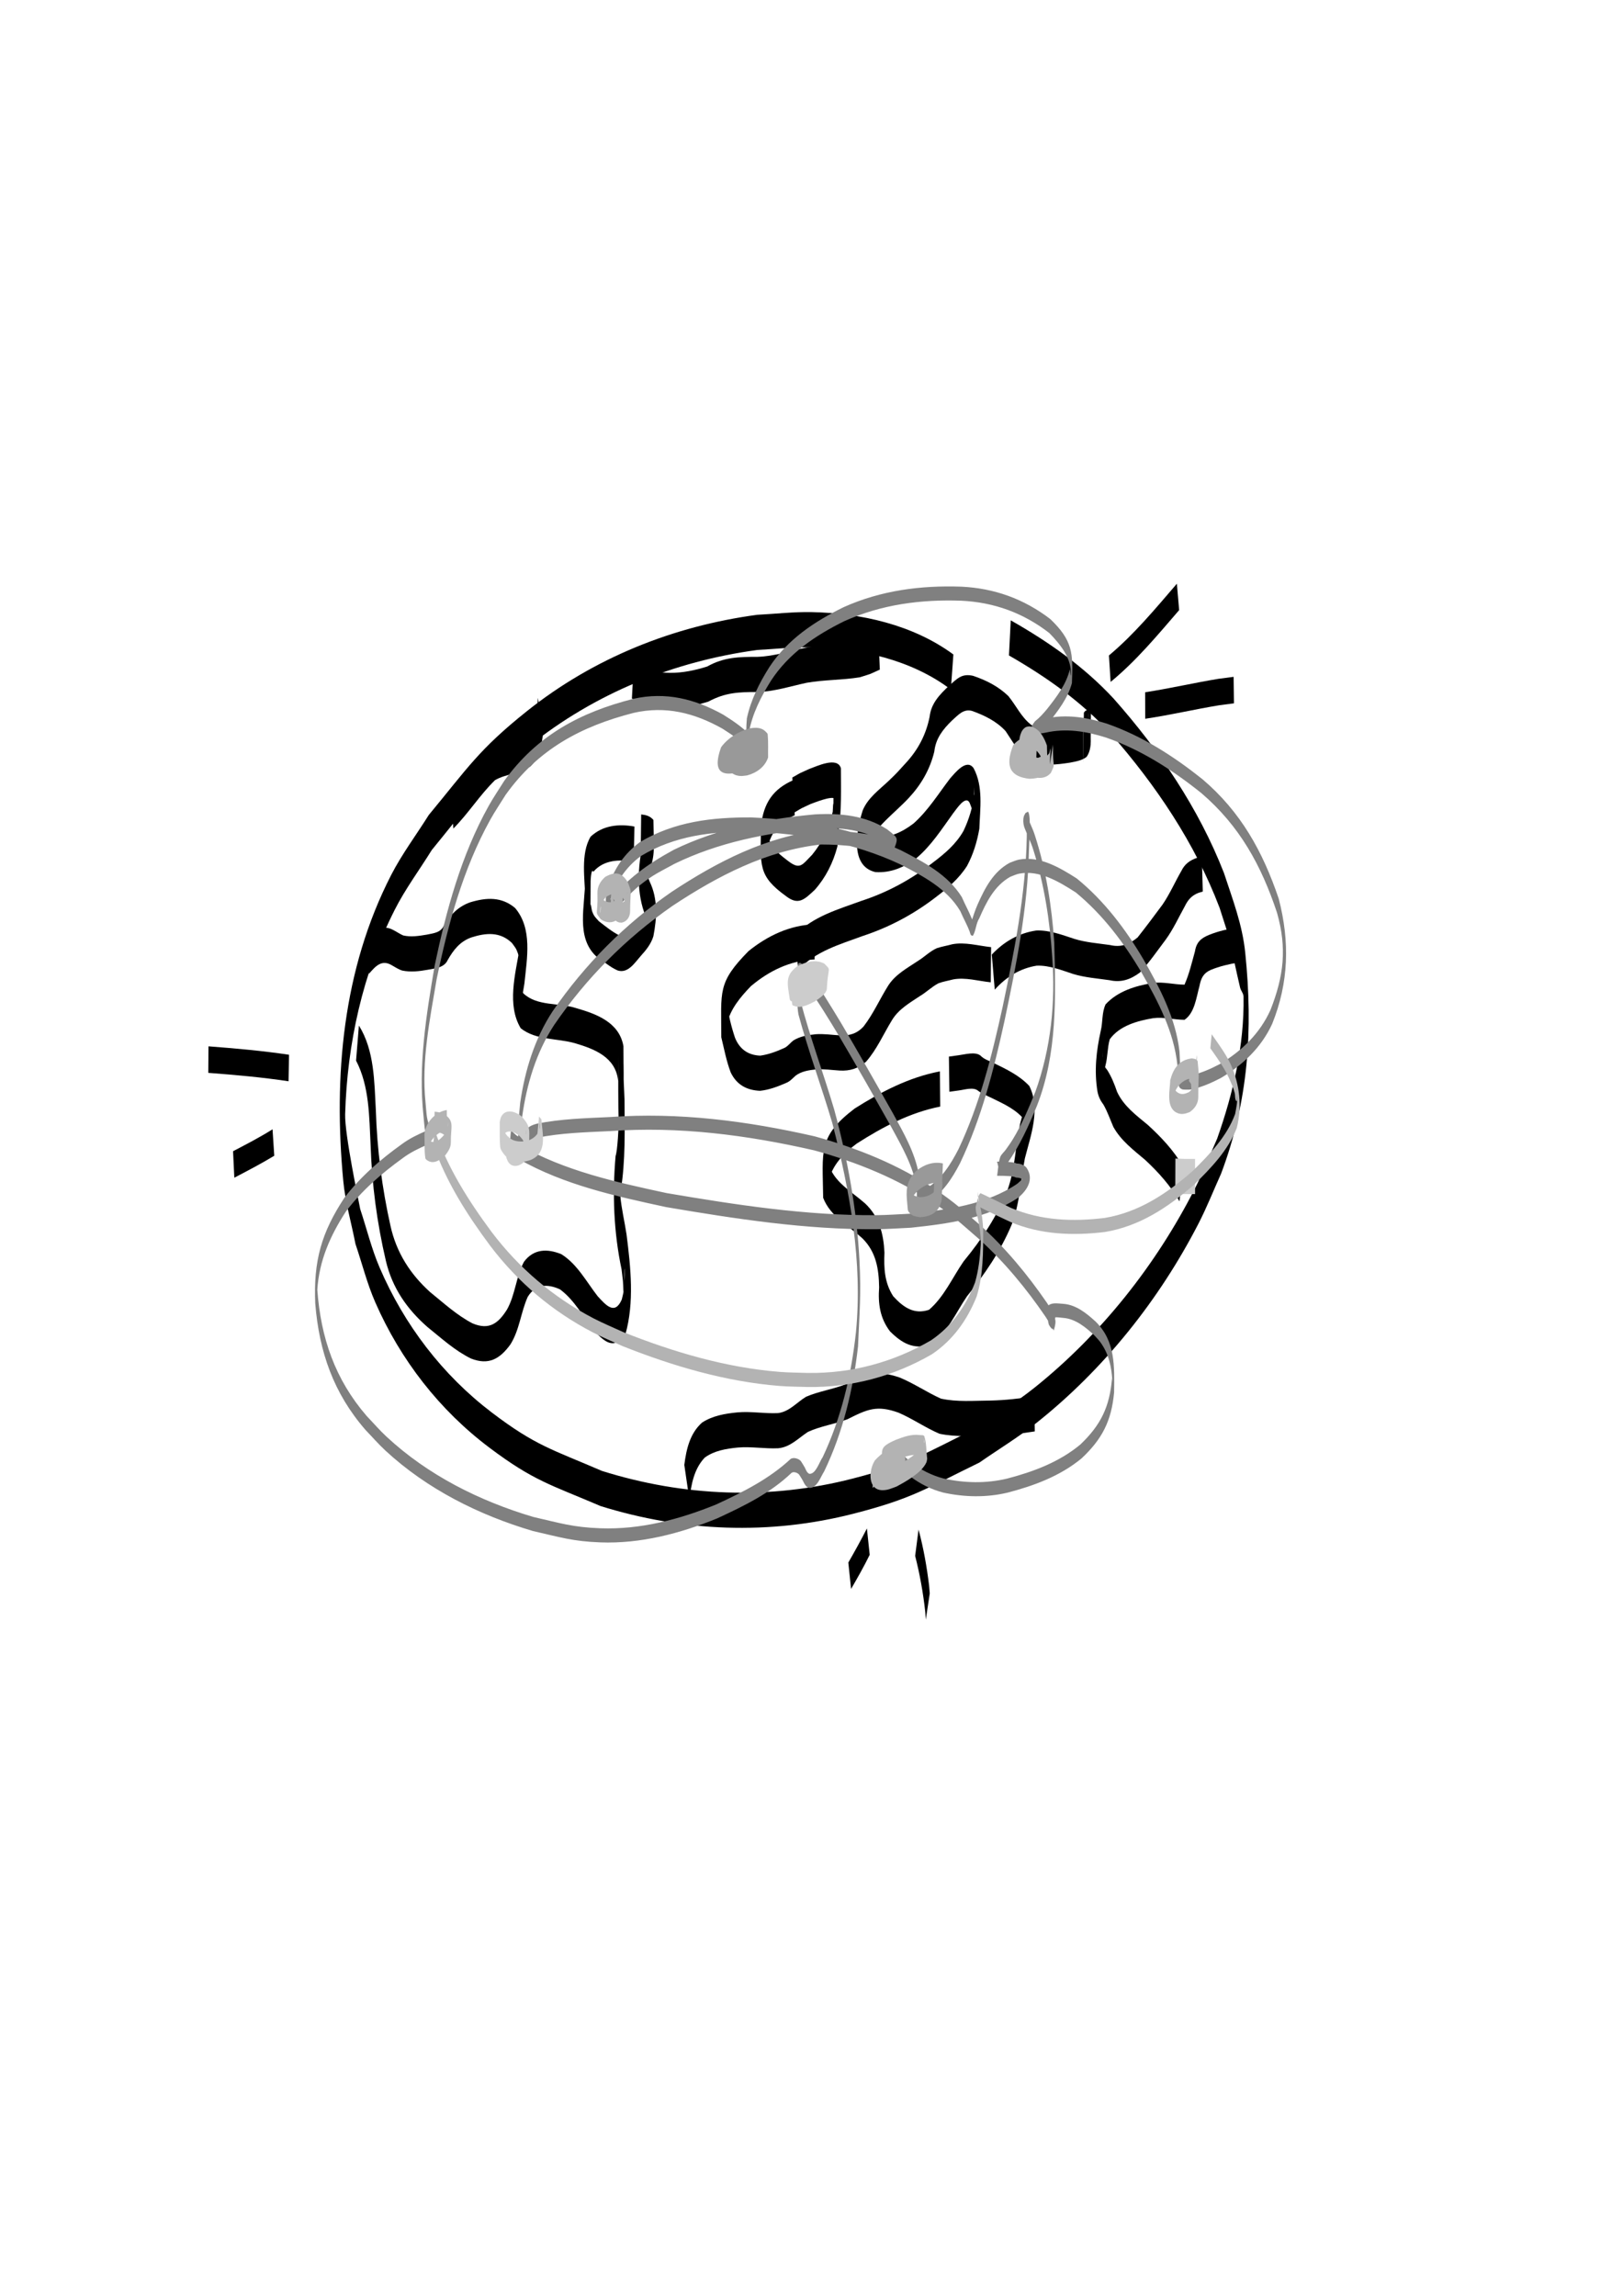 <?xml version="1.0" encoding="UTF-8" standalone="no"?>
<svg
   xmlns:dc="http://purl.org/dc/elements/1.1/"
   xmlns:cc="http://creativecommons.org/ns#"
   xmlns:rdf="http://www.w3.org/1999/02/22-rdf-syntax-ns#"
   xmlns:svg="http://www.w3.org/2000/svg"
   xmlns="http://www.w3.org/2000/svg"
   xmlns:sodipodi="http://sodipodi.sourceforge.net/DTD/sodipodi-0.dtd"
   xmlns:inkscape="http://www.inkscape.org/namespaces/inkscape"
   width="210mm"
   height="297mm"
   viewBox="0 0 210 297"
   version="1.1"
   id="svg8"
   inkscape:version="1.0.2 (e86c870879, 2021-01-15)"
   sodipodi:docname="mundo 2.0.svg">
  <defs
     id="defs2" />
  <sodipodi:namedview
     id="base"
     pagecolor="#ffffff"
     bordercolor="#666666"
     borderopacity="1.0"
     inkscape:pageopacity="0.0"
     inkscape:pageshadow="2"
     inkscape:zoom="0.54"
     inkscape:cx="400"
     inkscape:cy="491.90295"
     inkscape:document-units="mm"
     inkscape:current-layer="layer1"
     inkscape:document-rotation="0"
     showgrid="false"
     inkscape:snap-nodes="false"
     inkscape:window-width="1366"
     inkscape:window-height="713"
     inkscape:window-x="0"
     inkscape:window-y="0"
     inkscape:window-maximized="1" />
  <g
     inkscape:label="Capa 1"
     inkscape:groupmode="layer"
     id="layer1">
    <path
       style="fill:#000000;fill-opacity:1;fill-rule:nonzero;stroke:none;stroke-width:0.396"
       id="path112"
       d="m 123.36,84.667 c -5.236,-3.853 -11.968,-5.357 -18.363,-5.482 -2.343,-0.046 -4.68,0.233 -7.021,0.349 -10.848,1.457 -21.167,5.576 -29.811,12.475 -6.205,4.952 -7.637,7.323 -12.687,13.424 -1.621,2.586 -3.465,5.04 -4.862,7.757 -6.287,12.236 -7.47,26.021 -6.202,39.57 0.258,2.761 1.054,5.443 1.58,8.165 0.855,2.518 1.499,5.121 2.565,7.555 3.264,7.451 8.308,13.942 14.764,18.798 5.73,4.31 7.893,4.775 14.392,7.558 10.683,3.324 21.856,3.77 32.719,0.985 7.6,-1.949 9.291,-3.207 16.297,-6.619 2.473,-1.72 5.058,-3.284 7.418,-5.16 8.67,-6.891 15.837,-15.871 20.929,-25.761 1.081,-2.1 1.949,-4.307 2.923,-6.461 3.545,-9.415 4.143,-18.566 3.121,-28.565 -0.374,-3.665 -1.626,-6.877 -2.757,-10.329 -3.286,-8.404 -8.351,-15.869 -14.279,-22.558 -3.842,-4.15 -8.441,-7.352 -13.306,-10.118 0,0 -0.23,4.544 -0.23,4.544 v 0 c 4.818,2.766 9.368,5.965 13.159,10.108 5.866,6.693 10.893,14.139 14.094,22.538 2.946,9.26 0.376,0.555 2.652,10.315 0.095,0.407 0.44,0.752 0.447,1.171 0.108,6.307 -1.332,12.477 -3.414,18.375 -0.96,2.152 -1.812,4.357 -2.879,6.456 -5.021,9.875 -12.125,18.847 -20.732,25.744 -2.337,1.873 -4.899,3.438 -7.349,5.156 -6.955,3.41 -8.626,4.665 -16.177,6.615 -10.776,2.783 -21.863,2.339 -32.459,-0.982 -6.431,-2.778 -8.59,-3.248 -14.247,-7.55 -6.389,-4.859 -11.347,-11.349 -14.533,-18.775 -1.044,-2.434 -1.669,-5.031 -2.504,-7.547 -0.182,-0.978 -2.024,-9.669 -1.949,-12.279 0.263,-9.133 2.274,-18.26 6.405,-26.422 1.374,-2.715 3.202,-5.168 4.803,-7.752 4.982,-6.075 6.427,-8.477 12.56,-13.414 8.558,-6.888 18.797,-11.007 29.569,-12.467 2.318,-0.116 4.633,-0.395 6.953,-0.349 6.298,0.124 12.969,1.6 18.083,5.47 0,0 0.325,-4.538 0.325,-4.538 z" />
    <path
       style="fill:#000000;fill-opacity:1;fill-rule:nonzero;stroke:none;stroke-width:0.396"
       id="path118"
       d="m 105.396,119.569 c -3.236,0.129 -6.038,1.463 -8.538,3.465 -4.059,4.119 -3.528,5.186 -3.53,11.151 0.373,1.53 0.659,3.094 1.225,4.565 0.775,1.603 2.091,2.295 3.793,2.363 1.169,-0.12 2.282,-0.545 3.356,-1.011 0.503,-0.197 0.853,-0.593 1.241,-0.949 0.768,-0.574 1.732,-0.715 2.656,-0.81 1.015,-0.071 2.023,0.089 3.034,0.148 1.34,0.082 2.433,-0.265 3.436,-1.15 1.385,-1.583 2.229,-3.541 3.319,-5.327 0.855,-1.445 2.288,-2.258 3.636,-3.153 0.833,-0.498 1.537,-1.201 2.395,-1.654 0.614,-0.233 1.268,-0.332 1.901,-0.501 1.598,-0.305 3.266,0.21 4.875,0.371 0,0 0.044,-4.55 0.044,-4.55 v 0 c -1.663,-0.169 -3.381,-0.691 -5.037,-0.369 -0.657,0.184 -1.334,0.289 -1.982,0.504 -0.908,0.404 -1.613,1.141 -2.457,1.657 -1.38,0.924 -2.896,1.725 -3.827,3.169 -1.104,1.754 -1.936,3.676 -3.209,5.317 -0.85,0.914 -1.828,1.211 -3.069,1.137 -1.034,-0.061 -2.066,-0.222 -3.105,-0.147 -1.012,0.1 -2.044,0.265 -2.922,0.821 -0.388,0.303 -0.668,0.721 -1.116,0.942 -1.004,0.459 -2.058,0.858 -3.153,1.007 -1.567,-0.067 -2.66,-0.827 -3.265,-2.329 -0.492,-1.474 -0.856,-3.008 -1.085,-4.546 -0.018,1.228 -0.078,2.456 -0.055,3.683 0.006,0.31 0.038,-0.623 0.107,-0.925 0.442,-1.936 1.766,-3.491 3.096,-4.873 2.387,-2.005 5.094,-3.32 8.241,-3.455 0,0 -0.007,-4.55 -0.007,-4.55 z" />
    <path
       style="fill:#000000;fill-opacity:1;fill-rule:nonzero;stroke:none;stroke-width:0.396"
       id="path120"
       d="m 102.676,100.913 c -2.689,1.163 -3.872,3.011 -4.206,5.897 -0.083,5.223 -0.403,6.487 3.237,9.124 1.601,1.229 2.366,0.441 3.718,-0.82 1.42,-1.598 2.38,-3.521 2.92,-5.591 0.429,-2.982 0.16,-11.282 0.18,-2.219 0.382,-2.638 0.284,-5.229 0.283,-7.91 -0.439,-1.587 -3.189,-0.235 -4.132,0.096 -1.503,0.686 -0.786,0.318 -2.158,1.096 0,0 0.232,4.544 0.232,4.544 v 0 c 1.318,-0.776 0.627,-0.409 2.077,-1.093 0.439,-0.159 2.803,-1.135 3.209,-0.702 0.076,0.081 0.076,0.486 0.079,0.554 0.028,-8.267 0.119,-2.998 -0.275,-1.081 -0.06,15.671 0.145,-3.403 -0.093,2.206 -0.435,2.05 -1.337,3.948 -2.665,5.563 -1.3,1.321 -1.553,1.988 -3.094,0.816 -0.903,-0.683 -1.846,-1.407 -2.354,-2.463 -0.147,-0.306 -0.27,-1.297 -0.34,-0.963 -0.229,1.091 -0.107,2.229 -0.16,3.343 0.122,-2.811 1.093,-4.664 3.697,-5.849 0,0 -0.156,-4.547 -0.156,-4.547 z" />
    <path
       style="fill:#000000;fill-opacity:1;fill-rule:nonzero;stroke:none;stroke-width:0.396"
       id="path122"
       d="m 103.271,125.49 c 2.239,-2.434 5.386,-3.313 8.372,-4.411 3.414,-1.123 6.538,-2.786 9.39,-4.976 1.558,-1.18 3.031,-2.414 4.09,-4.081 0.806,-1.494 1.301,-3.13 1.593,-4.8 0.095,-2.628 0.53,-5.466 -0.741,-7.847 -0.92,-1.307 -2.399,0.619 -3.035,1.32 -1.529,1.998 -2.841,4.148 -4.727,5.826 -1.463,1.119 -3.061,1.882 -4.91,1.751 -0.595,-0.121 -1.14,-0.372 -1.327,-1.019 -0.061,-0.213 -0.065,-0.885 -0.063,-0.663 0.038,4.263 -0.163,4.812 0.295,2.766 1.088,-2.463 3.548,-4.16 5.376,-6.124 1.611,-1.727 2.75,-3.704 3.306,-6.005 0.185,-1.702 1.106,-2.86 2.274,-4.004 0.822,-0.722 1.494,-1.569 2.627,-1.248 1.614,0.584 3.144,1.324 4.323,2.604 0.949,1.393 1.671,2.842 3.102,3.776 1.645,0.828 3.476,0.565 5.224,0.307 0.741,-0.149 1.544,-0.262 2.156,-0.747 1.044,-1.456 0.241,-3.991 0.262,-5.39 0.021,-1.395 0.013,2.791 0.02,4.187 0.024,-0.232 0.001,-0.356 0.238,-0.338 0,0 0.044,-4.55 0.044,-4.55 v 0 c -0.367,-0.03 -0.727,0.021 -0.917,0.384 -0.236,15.653 -0.01,-2.962 -0.026,1.174 -0.274,0.605 -1.331,0.553 -1.842,0.731 -1.636,0.246 -3.367,0.534 -4.89,-0.3 -1.33,-0.992 -1.979,-2.501 -3.018,-3.77 -1.295,-1.253 -2.876,-2.05 -4.57,-2.617 -1.457,-0.317 -2.001,0.331 -3.074,1.26 -1.207,1.14 -2.343,2.28 -2.538,4.032 -0.455,2.291 -1.481,4.261 -3.069,5.978 -1.048,1.148 -1.135,1.284 -2.266,2.355 -1.223,1.158 -2.658,2.174 -3.326,3.792 -0.833,2.638 -1.664,7.214 1.648,7.978 1.965,0.126 3.671,-0.595 5.256,-1.762 1.952,-1.635 3.305,-3.774 4.79,-5.831 0.363,-0.429 1.639,-2.498 2.156,-1.332 0.167,0.397 0.305,0.794 0.399,1.216 0.045,0.205 0.105,0.831 0.117,0.621 0.135,-2.42 -0.009,-5.372 0.094,-3.016 -0.225,1.659 -0.694,3.271 -1.419,4.779 -0.963,1.695 -2.387,2.908 -3.924,4.067 -2.805,2.19 -5.87,3.866 -9.254,4.969 -3.039,1.117 -6.259,1.993 -8.578,4.423 0,0 0.361,4.535 0.361,4.535 z" />
    <path
       style="fill:#000000;fill-opacity:1;fill-rule:nonzero;stroke:none;stroke-width:0.396"
       id="path124"
       d="m 128.713,128.024 c 1.464,-1.634 3.281,-2.759 5.433,-3.1 1.655,-0.053 3.195,0.586 4.742,1.087 1.52,0.454 3.106,0.565 4.667,0.791 1.504,0.344 2.73,-0.087 3.934,-0.988 1.229,-1.314 2.254,-2.817 3.34,-4.255 0.989,-1.356 1.681,-2.896 2.495,-4.359 0.398,-0.821 0.904,-1.37 1.74,-1.69 0.389,-0.127 0.201,-0.069 0.564,-0.176 0,0 -0.125,-4.548 -0.125,-4.548 v 0 c -0.38,0.108 -0.182,0.05 -0.593,0.177 -0.927,0.318 -1.613,0.788 -2.056,1.712 -0.835,1.439 -1.495,2.981 -2.439,4.354 -1.056,1.429 -2.124,2.853 -3.222,4.246 -1.091,0.902 -2.157,1.316 -3.576,0.979 -1.537,-0.22 -3.098,-0.331 -4.592,-0.789 -1.612,-0.526 -3.223,-1.155 -4.948,-1.088 -2.252,0.333 -4.182,1.437 -5.749,3.117 0,0 0.383,4.533 0.383,4.533 z" />
    <path
       style="fill:#000000;fill-opacity:1;fill-rule:nonzero;stroke:none;stroke-width:0.396"
       id="path126"
       d="m 121.607,138.602 c -3.984,0.754 -7.614,2.649 -11.022,4.804 -4.788,3.651 -4.142,5.489 -4.076,11.545 0.905,2.399 3.301,3.623 5.099,5.27 1.754,1.748 2.103,3.938 2.143,6.315 -0.154,2.125 0.108,3.979 1.399,5.687 1.541,1.543 3.032,2.386 5.191,1.763 2.21,-1.473 3.304,-4.119 4.769,-6.279 2.305,-2.871 4.353,-5.855 5.786,-9.268 1.064,-2.745 1.157,-5.709 1.709,-8.571 0.757,-2.988 2.071,-6.396 0.575,-9.382 -1.28,-1.372 -3.003,-2.187 -4.662,-2.988 -0.555,-0.279 -1.188,-0.461 -1.631,-0.921 -0.676,-0.579 -2.072,-0.159 -2.851,-0.065 -0.419,0.058 -0.838,0.116 -1.257,0.174 0,0 0.061,4.55 0.061,4.55 v 0 c 0.417,-0.058 0.833,-0.116 1.25,-0.173 0.72,-0.089 1.867,-0.48 2.479,0.053 0.531,0.403 1.153,0.643 1.75,0.928 1.56,0.764 3.269,1.518 4.33,2.96 0.494,1.73 0.384,1.584 0.254,-3.115 -0.007,-0.264 -0.09,0.521 -0.15,0.778 -0.212,0.909 -0.537,1.787 -0.757,2.694 -0.611,2.843 -0.636,5.801 -1.625,8.56 -1.359,3.43 -3.361,6.422 -5.69,9.258 -1.452,2.1 -2.526,4.591 -4.471,6.26 -1.933,0.659 -3.329,-0.317 -4.632,-1.744 -1.129,-1.734 -1.227,-3.615 -1.138,-5.654 -0.12,-2.44 -0.671,-4.628 -2.504,-6.357 -1.757,-1.559 -4.133,-2.791 -4.757,-5.231 -0.034,1.142 -0.126,2.283 -0.102,3.425 0.009,0.39 0.057,-0.782 0.15,-1.161 0.505,-2.055 1.982,-3.553 3.612,-4.767 3.339,-2.145 6.904,-4.024 10.818,-4.797 0,0 -0.048,-4.55 -0.048,-4.55 z" />
    <path
       style="fill:#000000;fill-opacity:1;fill-rule:nonzero;stroke:none;stroke-width:0.396"
       id="path130"
       d="m 46.069,137.203 c 1.738,3.337 1.698,7.264 1.884,10.944 0.162,5.044 0.826,10.052 1.974,14.959 0.825,3.514 2.75,6.268 5.4,8.581 1.808,1.451 3.517,3.028 5.603,4.057 2.293,0.906 3.741,0.069 5.113,-1.821 1.185,-1.882 1.343,-4.158 2.241,-6.155 1.015,-1.656 2.557,-1.706 4.169,-0.971 1.896,1.394 3.017,3.591 4.474,5.418 1.392,1.466 2.551,2.407 3.989,0.425 1.177,-4.154 0.693,-8.674 0.154,-12.93 -0.253,-1.674 -0.653,-3.321 -0.811,-5.01 -0.055,-0.584 -0.062,-2.343 -0.096,-1.757 -0.053,0.919 -0.087,1.849 0.038,2.761 0.075,0.545 0.076,-1.098 0.115,-1.647 0.633,-3.929 0.508,-7.866 0.49,-11.834 -0.05,-1.121 -0.103,-2.242 -0.113,-3.364 -0.004,-0.391 -10e-4,-1.565 0.002,-1.174 0.007,1.109 0.025,4.436 0.012,3.327 -0.022,-1.89 -0.026,-3.78 -0.04,-5.671 -0.545,-3.1 -3.486,-4.165 -6.137,-4.929 -2.223,-0.72 -5.045,-0.202 -6.833,-1.921 -0.543,-1.343 -0.758,-4.979 -0.301,1.972 0.023,0.354 0.062,-0.708 0.108,-1.06 0.053,-0.411 0.278,-1.746 0.348,-2.163 0.338,-3.304 1.061,-7.106 -1.206,-9.777 -1.755,-1.483 -3.722,-1.361 -5.787,-0.741 -1.527,0.53 -2.566,1.585 -3.389,2.941 -0.411,0.987 -1.284,1.049 -2.239,1.247 -1.009,0.17 -2.054,0.339 -3.066,0.104 -0.443,-0.195 -0.841,-0.478 -1.273,-0.698 -1.438,-0.783 -2.485,0.07 -3.518,1.127 0,0 0.369,4.534 0.369,4.534 v 0 c 0.852,-1.005 1.651,-1.874 2.934,-1.116 0.456,0.25 0.889,0.562 1.395,0.703 1.078,0.215 2.174,0.089 3.248,-0.104 0.963,-0.193 2.159,-0.25 2.612,-1.27 0.743,-1.308 1.59,-2.397 3.059,-2.919 1.886,-0.6 3.712,-0.769 5.252,0.724 0.426,0.596 0.54,0.666 0.784,1.383 0.095,0.279 0.181,1.153 0.214,0.86 0.812,-7.034 -0.09,-3.09 -0.016,-1.503 -0.552,3.303 -1.653,7.314 0.157,10.294 2.001,1.57 4.673,1.262 7.023,1.931 2.561,0.761 5.271,1.813 5.575,4.877 0.092,-9.683 -0.09,4.671 0.135,6.881 0.051,-8.401 0.056,1.281 -0.465,2.84 -0.426,4.937 -0.244,9.818 0.774,14.655 0.059,0.507 0.127,1.013 0.178,1.521 0.051,0.513 0.057,2.053 0.128,1.542 0.135,-0.975 0.021,-1.97 0.067,-2.954 0.042,-0.902 0.078,1.468 -0.112,2.748 -0.052,0.353 -0.156,0.697 -0.233,1.045 -0.901,2.073 -2.053,0.733 -3.123,-0.431 -1.464,-1.885 -2.636,-4.147 -4.695,-5.433 -1.807,-0.738 -3.583,-0.711 -4.845,0.996 -1.028,1.943 -1.105,4.213 -2.178,6.149 -1.151,1.834 -2.32,2.708 -4.472,1.805 -2.03,-1.053 -3.713,-2.618 -5.488,-4.05 -2.569,-2.319 -4.355,-5.097 -5.122,-8.552 -1.101,-4.911 -1.739,-9.91 -1.896,-14.947 -0.204,-3.708 -0.172,-7.741 -2.194,-10.981 0,0 -0.367,4.535 -0.367,4.535 z" />
    <path
       style="fill:#000000;fill-opacity:1;fill-rule:nonzero;stroke:none;stroke-width:0.396"
       id="path132"
       d="m 82.09,106.924 c -2.048,-0.368 -4.109,-0.151 -5.673,1.315 -1.34,2.239 -0.712,5.598 -0.704,7.879 10e-4,0.363 0.017,1.453 0.016,1.09 -0.004,-1.122 -0.016,-2.244 -0.024,-3.366 0.012,3.374 -1.228,7.35 1.425,9.867 0.92,0.606 1.769,1.392 2.783,1.834 1.342,0.434 2.225,-1.007 3.008,-1.891 0.691,-0.756 1.315,-1.536 1.619,-2.528 0.465,-2.365 0.585,-4.852 -0.457,-7.026 -0.079,-0.209 -0.173,-0.413 -0.238,-0.627 -0.329,-1.089 -0.305,-1.792 -0.306,-1.77 -0.159,6.854 -0.004,3.313 0.288,1.754 0.989,-3.192 0.768,-2.934 0.718,-7.385 -0.445,-0.515 -0.935,-0.638 -1.584,-0.712 0,0 -0.055,4.55 -0.055,4.55 v 0 c 0.465,0.066 0.903,0.146 1.032,0.67 0.099,-7.16 0.236,-4.044 -0.719,-1.63 -0.721,3.154 -0.898,6.652 0.355,9.671 0.127,0.298 0.24,0.525 0.316,0.839 0.032,0.131 0.062,0.534 0.065,0.399 0.176,-7.345 0.078,-4.824 -0.006,-3.242 -0.188,1.007 -0.7,1.766 -1.403,2.504 -0.611,0.696 -1.388,2.218 -2.436,1.88 -0.942,-0.486 -1.786,-1.177 -2.623,-1.824 -0.433,-0.488 -0.617,-0.608 -0.857,-1.248 -0.104,-0.277 -0.181,-1.154 -0.215,-0.86 -0.788,7.003 0.17,2.878 -0.017,1.273 0.009,-1.875 0.025,-3.749 0.028,-5.624 7.8e-4,-0.363 -0.01,-1.453 -0.017,-1.09 -0.021,1.163 -0.024,2.327 -0.027,3.49 -0.002,1.07 -0.047,-3.172 0.395,-2.339 1.308,-1.539 3.342,-1.629 5.212,-1.302 0,0 0.103,-4.549 0.103,-4.549 z" />
    <path
       style="fill:#000000;fill-opacity:1;fill-rule:nonzero;stroke:none;stroke-width:0.396"
       id="path134"
       d="m 58.662,107.182 c 1.948,-1.957 3.419,-4.338 5.395,-6.263 1.477,-0.84 3.144,-0.782 4.563,-1.779 1.207,-1.156 1.491,-2.761 1.649,-4.363 0,0 -0.665,-4.5 -0.665,-4.5 v 0 c -0.099,1.528 -0.253,3.109 -1.271,4.322 -1.37,1.129 -3.101,0.94 -4.612,1.782 -2.034,1.872 -3.481,4.275 -5.399,6.264 0,0 0.34,4.537 0.34,4.537 z" />
    <path
       style="fill:#000000;fill-opacity:1;fill-rule:nonzero;stroke:none;stroke-width:0.396"
       id="path136"
       d="m 89.2,194.01 c 0.233,-1.964 0.594,-3.977 1.983,-5.442 1.238,-0.911 2.771,-1.151 4.257,-1.303 1.756,-0.155 3.497,0.173 5.252,0.091 1.568,-0.145 2.605,-1.308 3.852,-2.12 1.644,-0.754 3.438,-0.992 5.124,-1.641 2.586,-1.308 3.808,-1.844 6.593,-0.844 1.827,0.787 3.472,1.946 5.3,2.728 2.158,0.455 4.408,0.268 6.602,0.254 1.92,-0.042 3.83,-0.251 5.725,-0.559 0,0 -0.072,-4.549 -0.072,-4.549 v 0 c -1.871,0.309 -3.759,0.516 -5.656,0.559 -2.129,0.014 -4.326,0.211 -6.416,-0.25 -1.822,-0.82 -3.485,-1.966 -5.335,-2.73 -2.872,-0.972 -4.258,-0.546 -6.907,0.845 -1.704,0.683 -3.519,0.917 -5.205,1.645 -1.214,0.727 -2.149,1.927 -3.627,2.113 -1.762,0.087 -3.512,-0.256 -5.275,-0.091 -1.582,0.157 -3.192,0.429 -4.553,1.316 -1.574,1.398 -2.036,3.431 -2.299,5.478 0,0 0.656,4.501 0.656,4.501 z" />
    <path
       style="fill:#000000;fill-opacity:1;fill-rule:nonzero;stroke:none;stroke-width:0.396"
       id="path138"
       d="m 81.761,90.373 c 3.18,1.713 6.56,1.416 9.884,0.395 2.229,-1.195 3.935,-1.241 6.377,-1.246 2.168,-0.059 4.25,-0.741 6.357,-1.195 2.271,-0.397 4.576,-0.34 6.852,-0.706 1.784,-0.564 0.914,-0.232 2.609,-0.994 0,0 -0.19,-4.546 -0.19,-4.546 v 0 c -1.62,0.758 -0.79,0.427 -2.49,0.991 -2.282,0.377 -4.595,0.309 -6.874,0.706 -2.078,0.444 -4.128,1.124 -6.264,1.194 -2.394,0.005 -4.346,0.031 -6.51,1.248 -3.202,1.015 -6.452,1.315 -9.507,-0.39 0,0 -0.244,4.543 -0.244,4.543 z" />
    <path
       style="fill:#000000;fill-opacity:1;fill-rule:nonzero;stroke:none;stroke-width:0.396"
       id="path140"
       d="m 153.061,150.878 c -1.201,-2.064 -2.809,-3.767 -4.551,-5.359 -1.529,-1.266 -3.101,-2.422 -3.967,-4.262 -0.341,-0.998 -0.728,-1.976 -1.298,-2.863 -0.462,-0.501 -0.551,-1.023 -0.602,-1.69 0.03,-2.103 -0.018,0.985 0.027,3.373 0.003,0.185 0.023,-0.37 0.044,-0.553 0.065,-0.563 0.198,-1.116 0.318,-1.669 0.3,-1.121 0.244,-2.298 0.559,-3.409 1.276,-1.768 3.589,-2.387 5.623,-2.73 1.359,-0.178 2.697,0.207 4.048,0.214 1.321,-0.894 1.525,-2.893 1.936,-4.359 0.195,-1.025 0.502,-1.667 1.447,-2.093 1.133,-0.467 2.314,-0.747 3.517,-0.944 0,0 -0.071,-4.549 -0.071,-4.549 v 0 c -1.238,0.198 -2.454,0.478 -3.623,0.947 -1.047,0.418 -1.662,0.942 -1.849,2.128 -0.403,1.454 -0.746,2.94 -1.355,4.321 -1.375,-0.006 -2.739,-0.405 -4.122,-0.213 -2.209,0.357 -4.521,1.057 -6.09,2.762 -0.502,1.074 -0.346,2.271 -0.624,3.418 -0.573,2.587 -0.869,5.161 -0.425,7.861 0.128,0.66 0.383,1.183 0.786,1.713 0.515,0.911 0.854,1.9 1.268,2.86 0.996,1.789 2.592,2.977 4.125,4.277 1.709,1.589 3.249,3.314 4.438,5.349 0,0 0.443,-4.528 0.443,-4.528 z" />
    <path
       style="fill:#cccccc;fill-opacity:1;fill-rule:nonzero;stroke:none;stroke-width:0.396"
       id="path142"
       d="m 152.067,154.424 c 1.654,0.066 0.8,0.047 2.562,0.051 0,0 7.7e-4,-4.55 7.7e-4,-4.55 v 0 c -1.744,-0.003 -0.897,0.015 -2.543,-0.051 0,0 -0.02,4.55 -0.02,4.55 z" />
    <path
       style="fill:#808080;fill-opacity:1;fill-rule:nonzero;stroke:none;stroke-width:0.396"
       id="path146"
       d="m 65.948,148.034 c 0.562,0.57 1.209,1.033 1.902,1.422 0.074,0.042 0.228,0.2 0.228,0.114 -0.015,-1.897 0.312,-1.854 -0.489,-1.75 -0.224,0.035 -0.434,0.078 -0.646,0.017 -1.06,-0.266 -0.258,0.476 0.163,2.104 5.885,3.355 12.558,4.806 19.094,6.218 8.952,1.519 18.037,2.922 27.141,2.861 1.508,-0.011 3.013,-0.129 4.519,-0.194 4.761,-0.51 9.768,-1.16 13.862,-3.87 1.109,-0.902 2.182,-2.399 1.054,-3.949 -0.213,-0.22 -0.482,-0.35 -0.772,-0.431 -0.132,-0.038 -0.267,-0.05 -0.404,-0.055 -0.106,0.003 -0.193,-0.064 -0.293,-0.098 -0.442,-0.097 -0.896,-0.114 -1.346,-0.131 -0.283,-0.009 -0.566,-0.012 -0.849,-0.012 -0.038,-4.1e-4 -0.076,8e-4 -0.115,0.001 0.189,0.414 0.125,1.155 0.566,1.242 0.399,0.079 0.499,-0.651 0.737,-0.985 1.654,-2.321 2.781,-4.848 3.868,-7.479 2.642,-6.749 2.432,-14.002 2.243,-21.124 -0.325,-4.692 -1.049,-9.365 -2.498,-13.839 -0.285,-0.937 -0.759,-1.797 -1.097,-2.712 -0.189,-1.031 -0.519,1.687 0.256,1.437 -0.22,-3.718 -0.215,0.802 -0.22,1.495 -0.141,7.418 -1.61,14.73 -3.126,21.961 -1.383,6.302 -2.956,12.571 -5.718,18.408 -1.006,1.944 -2.184,3.839 -4.061,5.005 -0.3,0.125 -0.697,0.411 -1.031,0.327 0.007,-0.198 -7.9e-4,-0.396 -7.9e-4,-0.594 2.7e-4,-0.046 7.9e-4,-0.186 7.9e-4,-0.14 7.7e-4,0.485 3.8e-4,0.97 10e-4,1.456 4.1e-4,0.206 0.007,-0.413 0.003,-0.62 -0.015,-0.754 -0.031,-1.508 -0.047,-2.262 -0.511,-2.811 -1.965,-5.316 -3.311,-7.785 -2.227,-3.947 -4.465,-7.886 -6.77,-11.786 -1.365,-2.248 -2.726,-4.505 -4.271,-6.633 -0.319,-0.281 -0.571,-0.993 -1.034,-1.098 -0.304,0.044 -0.248,0.383 -0.252,0.622 -0.01,1.076 0.006,2.153 0.007,3.229 -0.009,1.347 0.028,-2.413 -0.04,-0.459 -0.024,1.109 -0.087,2.215 0.115,3.311 1.285,4.739 2.993,9.346 4.382,14.057 2.268,8.785 3.944,17.962 3.047,27.068 -0.605,5.577 -1.913,11.09 -4.314,16.158 -0.368,0.452 -0.875,2.244 -1.739,2.115 -0.301,-0.163 -0.415,-0.5 -0.553,-0.796 -0.152,-0.278 -0.329,-0.541 -0.495,-0.81 -0.153,-0.207 -0.381,-0.313 -0.621,-0.381 -0.25,-0.071 -0.464,-0.058 -0.7,0.048 -2.806,2.618 -6.177,4.294 -9.611,5.889 -4.767,1.953 -9.848,3.293 -15.032,3.102 -3.588,-0.132 -5.186,-0.67 -8.679,-1.465 -6.955,-2.065 -13.633,-5.4 -19.009,-10.404 -0.9,-0.838 -1.703,-1.776 -2.555,-2.664 -4.104,-4.76 -5.924,-10.108 -6.382,-16.321 0.241,-3.773 1.674,-7.008 3.693,-10.112 2.039,-2.711 4.613,-4.934 7.339,-6.903 0.988,-0.744 2.098,-1.279 3.224,-1.764 0.896,-0.447 0.311,-1.518 0.244,-2.456 -0.412,-0.923 -0.389,-2.022 -0.498,-3.014 -0.548,-5.339 0.551,-10.672 1.436,-15.915 1.477,-7.108 3.401,-14.246 6.929,-20.623 0.614,-1.11 1.331,-2.158 1.997,-3.237 4.226,-5.915 9.754,-8.86 16.575,-10.61 4.15,-0.94 7.873,0.015 11.498,2.053 1.148,0.749 2.336,1.498 3.284,2.509 0.649,1.002 0.297,-1.726 0.155,-2.409 -0.13,-2.152 -0.122,2.063 -0.029,0.355 0.445,-2.4 1.556,-4.587 2.829,-6.631 2.324,-3.587 5.783,-5.894 9.514,-7.738 4.804,-2.167 9.934,-2.83 15.137,-2.646 4.244,0.203 8.036,1.582 11.389,4.184 1.361,1.398 2.961,3.303 2.772,5.446 -0.023,0.26 -0.075,-0.517 -0.112,-0.776 -0.466,1.974 -1.715,3.588 -2.94,5.143 -0.479,0.58 -0.985,1.148 -1.58,1.607 -1.289,1.653 0.143,1.739 1.347,1.469 2.689,-0.607 5.278,-0.182 7.864,0.634 4.55,1.589 8.594,4.194 12.345,7.203 4.932,4.235 7.725,9.319 9.762,15.447 1.309,4.605 0.879,8.192 -0.837,12.573 -1.386,3.08 -3.729,5.321 -6.558,7.013 -1.137,0.598 -2.322,1.124 -3.572,1.425 -0.319,0.076 -0.645,0.071 -0.97,0.061 -0.266,0.012 -0.434,-0.074 -0.517,-0.331 -0.099,-0.936 -0.102,-1.884 -0.167,-2.824 -0.507,-4.337 -2.531,-8.169 -4.662,-11.88 -2.332,-3.942 -5.089,-7.587 -8.632,-10.468 -2.158,-1.376 -4.782,-2.944 -7.463,-2.435 -0.414,0.079 -0.799,0.272 -1.198,0.408 -2.114,1.137 -3.211,3.255 -4.155,5.383 -0.321,0.727 -0.563,1.485 -0.811,2.24 0.263,-0.051 0.053,-0.369 -0.016,-0.547 -0.16,-0.398 -0.348,-0.783 -0.534,-1.169 -0.25,-0.479 -0.461,-0.976 -0.688,-1.465 -1.826,-2.931 -4.954,-4.553 -7.906,-6.068 -6.111,-2.843 -12.679,-3.944 -19.34,-4.238 -5.1,-0.025 -9.931,0.544 -14.381,3.18 -2.037,1.477 -3.4,3.486 -4.144,5.883 -0.459,1.619 -0.352,2.06 0.121,3.74 1.358,-1.345 2.537,-2.882 4.044,-4.073 1.72,-1.359 2.462,-1.65 4.436,-2.733 5.693,-2.775 11.923,-4.002 18.17,-4.571 3.231,-0.178 6.48,0.12 9.238,1.935 1.259,0.816 1.446,2.731 0.768,-0.451 -3.027,-0.856 -6.077,-1.234 -9.214,-1.229 -7.094,0.764 -13.452,4.066 -19.343,7.952 -6.051,4.188 -11.215,9.365 -15.396,15.445 -2.34,3.574 -3.569,7.605 -4.19,11.806 -0.214,1.909 -0.327,3.844 -0.222,5.766 0.061,0.35 0.366,0.353 0.613,0.187 0.204,-0.242 0.386,-0.5 0.605,-0.731 0.322,-0.352 0.723,-0.528 1.169,-0.659 3.1,-0.639 6.279,-0.713 9.429,-0.866 8.927,-0.647 17.768,0.506 26.459,2.494 5.484,1.513 10.835,3.663 15.58,6.876 2.541,1.72 3.427,2.603 5.728,4.593 3.281,2.957 6.097,6.378 8.594,10.027 0.345,0.605 0.834,1.158 1.072,1.822 0.541,-1.775 -0.009,-1.598 -0.41,-2.555 0.015,-1.146 -0.058,2.032 0.023,1.056 0.259,-0.388 1.196,-0.172 1.604,-0.151 1.612,0.114 2.949,1.234 4.085,2.303 0.252,0.291 0.53,0.561 0.755,0.874 1.085,1.506 1.433,3.192 1.531,5.018 0.006,0.12 -0.032,-0.238 -0.048,-0.356 -0.299,3.672 -1.462,6.032 -4.083,8.533 -2.757,2.295 -6.083,3.526 -9.489,4.42 -2.734,0.647 -5.513,0.588 -8.239,-0.017 -1.533,-0.409 -2.946,-1.12 -4.198,-2.097 -0.476,-0.391 -0.921,-0.815 -1.269,-1.328 -0.082,-0.137 -0.155,-0.279 -0.237,-0.416 0,0 -0.186,1.81 -0.186,1.81 v 0 c 0.081,0.141 0.159,0.284 0.252,0.418 0.373,0.509 0.834,0.938 1.322,1.333 1.281,0.977 2.72,1.692 4.276,2.101 2.754,0.604 5.561,0.666 8.323,0.016 3.434,-0.896 6.786,-2.131 9.578,-4.424 2.67,-2.499 3.881,-4.841 4.223,-8.549 0.04,-3.386 0.185,-6.615 -2.381,-9.149 -1.181,-1.082 -2.555,-2.2 -4.209,-2.308 -0.584,-0.03 -1.364,-0.193 -1.867,0.169 -0.177,0.83 -0.229,1.748 0.025,2.554 0.537,0.859 0.619,0.763 0.835,-1.06 -0.325,-0.637 -0.725,-1.231 -1.118,-1.827 -2.514,-3.651 -5.345,-7.073 -8.64,-10.031 -2.316,-1.994 -3.201,-2.872 -5.757,-4.595 -4.767,-3.213 -10.136,-5.365 -15.638,-6.878 -8.707,-1.987 -17.564,-3.141 -26.507,-2.494 -3.163,0.153 -6.355,0.23 -9.469,0.867 -0.473,0.132 -0.909,0.302 -1.26,0.664 -0.226,0.219 -0.435,0.456 -0.594,0.73 -0.177,0.184 -0.188,0.052 -0.211,-0.17 -0.021,-0.676 -0.013,-0.503 -0.011,1.223 1.46e-4,0.171 7.88e-4,-0.342 0.005,-0.513 0.025,-0.961 0.097,-1.921 0.21,-2.876 0.593,-4.193 1.788,-8.222 4.108,-11.796 4.152,-6.081 9.296,-11.252 15.327,-15.44 5.856,-3.879 12.181,-7.177 19.24,-7.949 3.137,-0.005 6.178,0.39 9.207,1.229 0.776,-2.161 0.959,-1.91 -0.659,-3.186 -2.807,-1.803 -6.086,-2.121 -9.356,-1.938 -6.271,0.569 -12.523,1.799 -18.242,4.574 -3.399,1.853 -6.058,3.742 -8.484,6.806 -0.206,4.233 -0.109,0.804 0.2,-0.117 0.691,-2.386 2.011,-4.389 4.011,-5.871 4.406,-2.649 9.213,-3.198 14.278,-3.178 6.636,0.293 13.179,1.393 19.263,4.236 2.91,1.503 6.043,3.115 7.787,6.058 0.223,0.492 0.449,0.983 0.692,1.465 0.184,0.383 0.368,0.767 0.517,1.167 0.085,0.242 0.102,0.602 0.435,0.548 0.394,-0.674 0.386,-1.575 0.816,-2.24 0.91,-2.098 1.957,-4.212 4.008,-5.372 0.383,-0.136 0.75,-0.329 1.149,-0.407 2.634,-0.517 5.223,1.077 7.333,2.431 3.514,2.889 6.25,6.531 8.566,10.462 2.114,3.707 4.118,7.539 4.581,11.87 0.059,0.93 -0.013,1.935 0.239,2.834 0.17,0.25 0.408,0.352 0.707,0.342 0.341,0.011 0.682,0.015 1.017,-0.061 1.268,-0.297 2.471,-0.827 3.626,-1.427 2.862,-1.689 5.25,-3.93 6.675,-7.023 2.144,-5.323 2.296,-10.606 0.847,-16.186 -2.078,-6.137 -4.901,-11.225 -9.865,-15.457 -3.774,-3.011 -7.839,-5.62 -12.411,-7.206 -2.616,-0.816 -5.238,-1.243 -7.956,-0.634 -0.287,0.063 -0.694,-0.056 -0.861,0.189 -0.342,0.503 -1.265,2.374 -0.334,1.978 0.62,-0.446 1.134,-1.029 1.627,-1.611 1.244,-1.563 2.506,-3.185 3.041,-5.155 0.158,-3.898 0.108,-5.504 -2.804,-8.287 -3.395,-2.598 -7.223,-3.984 -11.499,-4.187 -5.232,-0.184 -10.39,0.479 -15.224,2.648 -3.759,1.844 -7.252,4.152 -9.613,7.745 -1.3,2.053 -2.403,4.238 -2.918,6.642 -0.088,1.078 -0.139,2.181 0.054,3.248 0.313,1.413 0.766,-0.805 0.23,-1.209 -0.984,-0.995 -2.163,-1.77 -3.336,-2.512 -3.669,-2.041 -7.444,-2.995 -11.633,-2.054 -6.857,1.748 -12.438,4.695 -16.712,10.618 -0.671,1.08 -1.394,2.128 -2.013,3.239 -3.552,6.373 -5.49,13.517 -6.982,20.63 -1.096,6.442 -2.158,12.96 -1.446,19.517 0.113,1.004 0.108,2.095 0.552,3.022 0.174,-3.274 0.377,-1.443 -0.109,-1.17 -1.139,0.486 -2.263,1.019 -3.263,1.766 -2.746,1.969 -5.335,4.199 -7.404,6.908 -2.983,4.519 -4.03,8.187 -3.784,13.723 0.508,6.229 2.368,11.58 6.506,16.336 0.858,0.888 1.668,1.827 2.574,2.666 5.409,5.004 12.111,8.345 19.093,10.408 3.517,0.797 5.114,1.333 8.726,1.466 5.207,0.191 10.312,-1.147 15.102,-3.103 3.43,-1.587 6.847,-3.234 9.621,-5.889 0.183,-0.122 0.352,-0.103 0.56,-0.046 0.206,0.069 0.382,0.175 0.493,0.372 0.164,0.266 0.341,0.525 0.476,0.808 0.168,0.344 0.348,0.683 0.734,0.807 1.038,0.096 1.513,-1.46 1.959,-2.126 2.438,-5.061 3.754,-10.584 4.383,-16.167 0.193,-4.478 0.413,-6.745 0.191,-11.046 -0.341,-6.641 -1.538,-13.225 -3.279,-19.626 -1.395,-4.706 -3.118,-9.307 -4.36,-14.054 -0.325,-2.295 -0.045,2.307 -0.091,0.29 0.027,-1.045 0.06,-2.091 0.045,-3.137 -10e-4,-0.674 -0.013,-2.506 -0.009,0.366 -10e-4,-0.194 0.06,-0.466 -0.086,-0.601 0.354,0.319 0.641,0.707 0.924,1.091 1.533,2.131 2.894,4.384 4.255,6.631 2.303,3.9 4.542,7.838 6.764,11.786 1.334,2.459 2.786,4.965 3.237,7.776 0.01,-0.445 0.02,-0.89 0.032,-1.336 0.006,-0.206 -0.003,0.413 -0.003,0.619 -0.003,2.099 -0.01,1.432 -7.9e-4,2.28 0.007,0.223 -0.012,0.493 0.207,0.615 0.409,0.11 0.841,-0.18 1.199,-0.328 1.922,-1.149 3.14,-3.045 4.165,-5.014 2.788,-5.832 4.375,-12.103 5.76,-18.413 1.524,-7.233 3,-14.546 3.162,-21.967 0.007,-0.907 0.322,-4.607 -0.114,-5.112 -0.768,0.245 -0.709,1.506 -0.415,2.189 0.358,0.905 0.801,1.776 1.087,2.711 1.421,4.478 2.14,9.144 2.449,13.832 0.458,5.905 -0.165,11.943 -2.18,17.518 -0.867,2.122 -1.735,4.213 -2.935,6.17 -0.275,0.449 -0.585,0.874 -0.888,1.304 -0.235,0.333 -0.598,0.596 -0.727,0.984 -0.254,0.766 -0.26,1.594 -0.391,2.391 0.001,-3e-5 0.08,-0.003 0.095,-0.001 0.281,3.5e-4 0.561,0.003 0.842,0.012 0.432,0.017 0.869,0.03 1.291,0.13 0.114,0.045 0.225,0.108 0.351,0.099 0.121,0.008 0.24,0.016 0.357,0.054 0.252,0.08 0.484,0.199 0.643,0.422 0.329,0.634 0.124,0.32 0.186,-1.32 0.01,-0.288 0.071,0.203 -0.194,0.626 -0.289,0.461 -0.553,0.636 -0.97,1.014 -4.044,2.731 -9.042,3.348 -13.765,3.867 -1.502,0.065 -3.004,0.184 -4.507,0.194 -9.093,0.061 -18.167,-1.342 -27.108,-2.861 -6.517,-1.41 -13.173,-2.857 -19.036,-6.216 -0.661,1.839 -0.98,1.328 -0.334,1.532 0.249,0.068 0.489,0.024 0.744,-0.016 3.406,-0.441 -0.678,-2.667 -0.795,-2.765 -0.247,-0.204 -0.471,-0.435 -0.706,-0.653 0,0 -0.162,1.813 -0.162,1.813 z" />
    <path
       style="fill:#b3b3b3;fill-opacity:1;fill-rule:nonzero;stroke:none;stroke-width:0.396"
       id="path148"
       d="m 56.044,148.063 c 1.673,4.826 4.389,9.079 7.409,13.131 3.563,4.695 8.051,8.475 13.254,11.172 1.265,0.656 2.587,1.193 3.881,1.789 6.485,2.572 13.282,4.578 20.253,5.137 1.228,0.099 2.461,0.093 3.692,0.14 5.696,0.068 11.089,-1.381 16.017,-4.219 2.743,-1.827 4.612,-4.46 5.825,-7.507 0.859,-2.797 0.84,-5.719 0.841,-8.615 -0.051,-1.077 -0.181,-2.157 -0.433,-3.206 -0.08,-0.292 -0.191,-0.57 -0.233,-0.871 -0.023,-0.214 -0.027,-0.429 -0.028,-0.644 0.001,-0.736 0.064,1.246 0.315,1.799 0.049,0.108 3.655,1.794 3.931,1.925 3.916,1.633 8.042,1.783 12.187,1.285 4.478,-0.735 8.178,-3.184 11.548,-6.126 2.199,-2.158 4.386,-4.415 5.527,-7.337 0.687,-2.768 0.385,-5.592 -0.76,-8.166 -0.604,-1.293 -1.434,-2.453 -2.251,-3.612 -0.08,-0.113 -0.161,-0.227 -0.241,-0.34 0,0 -0.17,1.812 -0.17,1.812 v 0 c 0.08,0.113 0.16,0.227 0.24,0.34 0.811,1.154 1.628,2.315 2.215,3.608 0.305,0.712 0.489,1.071 0.693,1.832 0.093,0.347 -0.007,0.78 0.222,1.054 0.145,0.174 0.073,-0.904 0.094,-0.677 0.074,0.776 -0.124,1.591 -0.257,2.342 -1.075,2.933 -3.268,5.171 -5.439,7.329 -3.334,2.934 -6.997,5.384 -11.442,6.122 -4.112,0.498 -8.206,0.349 -12.088,-1.283 -0.322,-0.152 -3.972,-1.945 -3.99,-1.926 -0.416,0.456 -0.409,1.171 -0.614,1.756 3.9e-4,0.021 7.9e-4,0.042 0.001,0.063 0.007,0.217 0.016,0.435 0.058,0.648 0.066,0.295 0.178,0.576 0.241,0.872 0.225,1.052 0.365,2.123 0.393,3.2 0.003,-0.279 0.061,-1.109 0.007,-0.836 -0.066,0.333 -0.023,0.679 -0.043,1.018 -0.097,1.628 -0.287,3.258 -0.738,4.829 -1.165,3.036 -2.998,5.665 -5.705,7.497 -4.891,2.841 -10.253,4.283 -15.918,4.216 -1.226,-0.047 -2.454,-0.042 -3.677,-0.14 -6.953,-0.559 -13.732,-2.565 -20.197,-5.136 -1.288,-0.596 -2.604,-1.133 -3.864,-1.788 -5.182,-2.697 -9.64,-6.48 -13.182,-11.167 -3.003,-4.05 -5.702,-8.303 -7.352,-13.124 0,0 -0.223,1.806 -0.223,1.806 z" />
    <path
       style="fill:#b3b3b3;fill-opacity:1;fill-rule:nonzero;stroke:none;stroke-width:0.396"
       id="path152"
       d="m 57.812,143.6 c -1.228,0.196 -2.264,1.14 -2.712,2.31 -0.091,0.238 -0.121,0.496 -0.181,0.744 0.037,1.049 -0.034,2.107 0.111,3.147 0.025,0.18 0.222,0.299 0.38,0.385 0.842,0.455 1.668,-0.23 2.236,-0.77 0.344,-0.455 0.692,-0.971 0.687,-1.576 -0.02,-2.122 0.506,-2.743 -0.788,-3.675 -0.409,-0.241 -0.853,-0.306 -1.312,-0.354 0,0 -0.027,2.587 -0.027,2.587 v 0 c 0.416,0.048 0.81,0.108 1.17,0.349 0.104,0.093 0.226,0.169 0.312,0.28 0.083,0.108 0.165,0.501 0.186,0.365 0.108,-0.696 0.053,-1.407 0.085,-2.111 0.008,-0.169 0.019,0.341 -0.012,0.507 -0.085,0.454 -0.264,0.662 -0.499,1.048 -0.382,0.414 -0.787,0.892 -1.407,0.89 -0.142,-3.5e-4 -0.294,-0.034 -0.409,-0.118 -0.119,-0.088 -0.217,-0.516 -0.25,-0.37 -0.145,0.644 -0.075,1.319 -0.113,1.979 0.039,-0.245 0.046,-0.498 0.118,-0.736 0.338,-1.125 1.295,-2.089 2.443,-2.294 0,0 -0.015,-2.587 -0.015,-2.587 z" />
    <path
       style="fill:#999999;fill-opacity:1;fill-rule:nonzero;stroke:none;stroke-width:0.396"
       id="path154"
       d="m 122.001,150.512 c -1.181,-0.284 -2.46,0.145 -3.383,0.921 -0.212,0.178 -0.387,0.398 -0.581,0.597 -0.956,1.425 -0.754,2.502 -0.578,4.447 0.018,0.198 0.164,0.371 0.305,0.509 0.393,0.386 0.738,0.376 1.244,0.479 1.516,-0.061 2.565,-0.715 2.84,-2.281 -0.003,-2.084 0.513,-2.829 -0.904,-3.513 0,0 -0.124,2.584 -0.124,2.584 v 0 c 0.988,0.6 0.567,1.704 0.654,-1.63 -0.003,0.167 0.023,0.337 -0.01,0.501 -0.231,1.139 -1.343,1.743 -2.403,1.753 -0.432,-0.1 -0.724,-0.081 -1.019,-0.464 -0.109,-0.141 -0.172,-0.672 -0.206,-0.496 -0.121,0.645 -0.1,1.312 -0.071,1.968 0.01,0.217 0.055,-0.435 0.131,-0.638 0.085,-0.228 0.231,-0.427 0.347,-0.64 0.177,-0.198 0.334,-0.415 0.53,-0.593 0.829,-0.753 2.032,-1.2 3.13,-0.918 0,0 0.098,-2.585 0.098,-2.585 z" />
    <path
       style="fill:#b3b3b3;fill-opacity:1;fill-rule:nonzero;stroke:none;stroke-width:0.396"
       id="path156"
       d="m 154.178,141.31 c 1.217,-1.107 0.941,-2.129 0.787,-4 -0.01,-0.13 -0.155,-0.22 -0.269,-0.28 -0.145,-0.076 -0.319,-0.074 -0.478,-0.111 -1.646,0.188 -2.408,1.305 -2.804,2.834 0.007,1.049 -0.611,3.378 0.756,4.149 0.614,0.347 1.141,0.206 1.749,-0.025 0.658,-0.444 1.129,-1.117 1.124,-1.949 -0.019,-3.072 0.253,-2.182 -0.287,-3.62 -0.165,-0.387 -0.416,-0.713 -0.678,-1.034 0,0 -0.23,2.576 -0.23,2.576 v 0 c 0.235,0.32 0.458,0.645 0.592,1.025 0.339,1.154 0.127,0.63 0.224,-1.505 0.009,-0.181 0.016,0.365 -0.01,0.544 -0.084,0.58 -0.381,1.026 -0.833,1.378 -0.499,0.225 -0.954,0.378 -1.461,0.03 -0.143,-0.098 -0.269,-0.23 -0.357,-0.38 -0.096,-0.164 -0.15,-0.729 -0.183,-0.541 -0.112,0.629 -0.041,1.277 -0.061,1.916 0.041,-0.231 0.052,-0.469 0.122,-0.692 0.328,-1.059 1.162,-1.984 2.273,-2.119 0.102,0.034 0.224,0.031 0.307,0.1 0.074,0.062 0.119,0.36 0.128,0.263 0.574,-5.88 0.164,-2.279 -0.043,-1.824 -0.136,0.298 -0.311,0.451 -0.526,0.684 0,0 0.161,2.582 0.161,2.582 z" />
    <path
       style="fill:#b3b3b3;fill-opacity:1;fill-rule:nonzero;stroke:none;stroke-width:0.396"
       id="path158"
       d="m 134.18,95.535 c -1.27,-0.325 -2.204,-0.175 -3.075,0.857 -1.163,2.888 -0.272,4.094 2.096,4.359 2.912,-0.097 2.269,-1.511 2.26,-4.309 -0.316,-0.925 -0.862,-2.003 -1.829,-2.381 -0.146,-0.057 -0.308,-0.062 -0.462,-0.093 -0.148,0.034 -0.309,0.029 -0.443,0.102 -1.368,0.742 -0.768,4.14 -0.706,4.757 0.024,0.24 0.207,0.434 0.31,0.652 0.723,0.915 2.042,1.516 3.159,0.915 0.175,-0.094 0.309,-0.253 0.464,-0.379 0.69,-1.484 0.247,-0.339 0.287,-3.68 0,0 -0.397,2.555 -0.397,2.555 v 0 c 0.051,-2.159 0.198,-2.622 -0.076,-1.455 -0.121,0.124 -0.217,0.28 -0.363,0.374 -0.981,0.632 -2.214,-0.042 -2.778,-0.899 -0.436,-1.168 -0.29,-1.036 -0.331,1.235 -0.004,0.21 0.024,-0.421 0.069,-0.626 0.099,-0.457 0.267,-0.873 0.751,-0.963 1.113,0.265 1.722,1.38 1.962,2.445 0.021,-0.67 0.068,-1.339 0.065,-2.009 -7.8e-4,-0.155 -0.01,0.319 -0.073,0.46 -0.058,0.131 -0.164,0.239 -0.275,0.328 -0.442,0.354 -1.034,0.372 -1.566,0.386 -0.58,-0.069 -1.192,-0.13 -1.643,-0.563 -0.104,-0.1 -0.212,-0.505 -0.238,-0.362 -0.102,0.567 -0.206,3.198 -0.01,1.73 0.704,-1.05 1.587,-1.157 2.747,-0.848 0,0 0.094,-2.585 0.094,-2.585 z" />
    <path
       style="fill:#999999;fill-opacity:1;fill-rule:nonzero;stroke:none;stroke-width:0.396"
       id="path160"
       d="m 97.455,96.137 c -0.989,-0.456 -1.964,-0.323 -2.823,0.319 -0.909,1.248 -0.888,3.475 0.716,3.86 0.556,0.133 0.771,0.058 1.334,-0.006 1.209,-0.33 2.299,-1.086 2.702,-2.324 -0.018,-0.991 0.04,-1.986 -0.053,-2.972 -0.015,-0.15 -0.158,-0.258 -0.263,-0.364 -0.601,-0.607 -1.341,-0.532 -2.109,-0.418 -1.426,0.413 -2.754,1.213 -3.651,2.425 -1.436,3.948 0.863,3.723 3.071,3.014 1.211,-0.489 2.042,-1.095 2.576,-2.309 0,0 -0.304,-2.569 -0.304,-2.569 v 0 c -0.431,1.274 -1.152,1.761 -2.352,2.292 -0.611,0.204 -0.952,0.361 -1.593,0.414 -0.206,0.017 -0.417,0.012 -0.621,-0.025 -0.143,-0.026 -0.366,-0.304 -0.404,-0.162 -0.167,0.618 -0.249,3.331 -0.129,1.919 0.779,-1.224 2.098,-1.984 3.445,-2.413 0.536,-0.087 1.028,-0.201 1.514,0.126 0.435,0.293 0.454,0.666 0.459,0.63 0.094,-0.712 0.049,-1.435 0.073,-2.153 -0.021,0.146 -0.013,0.299 -0.063,0.438 -0.353,0.981 -1.42,1.568 -2.329,1.864 -0.492,0.061 -0.718,0.14 -1.202,0.008 -0.156,-0.043 -0.31,-0.108 -0.439,-0.207 -0.102,-0.079 -0.209,-0.44 -0.232,-0.312 -0.721,3.969 -0.253,2.58 0.025,1.825 0.741,-0.657 1.633,-0.752 2.527,-0.317 0,0 0.124,-2.584 0.124,-2.584 z" />
    <path
       style="fill:#b3b3b3;fill-opacity:1;fill-rule:nonzero;stroke:none;stroke-width:0.396"
       id="path162"
       d="m 116.666,186.754 c -1.339,0.347 -2.515,1.145 -3.452,2.158 -0.853,1.303 -0.936,3.82 0.92,3.867 0.728,0.018 1.178,-0.222 1.857,-0.466 1.218,-0.65 3.25,-1.779 3.865,-3.105 0.071,-0.152 0.074,-0.327 0.111,-0.491 -0.122,-0.967 -0.072,-1.974 -0.367,-2.901 -0.065,-0.204 -0.401,-0.141 -0.61,-0.17 -1.061,-0.142 -2.108,0.247 -3.08,0.617 -0.22,0.103 -0.444,0.197 -0.66,0.309 -0.236,0.123 -0.651,0.355 -0.847,0.577 -0.648,0.734 -0.048,2.005 0.238,2.946 0.048,0.157 0.323,0.031 0.484,0.046 0.732,-0.011 1.393,-0.256 2.03,-0.596 0,0 -0.127,-2.584 -0.127,-2.584 v 0 c -0.585,0.337 -1.194,0.577 -1.877,0.592 -1.18,-0.135 -0.266,-0.157 -0.488,2.384 -0.006,0.074 -0.106,-0.141 -0.077,-0.21 0.082,-0.191 0.675,-0.519 0.775,-0.573 0.209,-0.112 0.427,-0.206 0.641,-0.308 0.732,-0.286 1.457,-0.564 2.249,-0.626 0.221,-0.017 0.445,-0.024 0.664,0.009 0.163,0.025 0.417,0.32 0.469,0.161 0.234,-0.71 0.142,-1.491 0.213,-2.236 2.2e-4,0.159 0.048,0.325 7.8e-4,0.477 -0.381,1.22 -2.653,2.524 -3.697,3.093 -0.584,0.221 -1.07,0.481 -1.707,0.465 -0.187,-0.005 -0.376,-0.059 -0.542,-0.147 -0.12,-0.063 -0.257,-0.425 -0.286,-0.291 -0.921,4.263 -0.223,2.423 0.059,1.735 0.863,-1.015 2.002,-1.79 3.283,-2.15 0,0 -0.044,-2.587 -0.044,-2.587 z" />
    <path
       style="fill:#b3b3b3;fill-opacity:1;fill-rule:nonzero;stroke:none;stroke-width:0.396"
       id="path164"
       d="m 79.119,114.663 c 0.05,1.013 -0.577,4.138 0.925,4.652 0.126,0.043 0.264,0.031 0.396,0.047 0.689,-0.141 1.081,-0.757 1.088,-1.462 0.029,-3.102 0.279,-2.235 -0.285,-3.75 -0.804,-1.318 -1.623,-1.431 -2.921,-0.719 -0.623,0.53 -1.045,1.247 -1.02,2.094 0.092,3.094 -0.442,2.234 0.433,3.401 0.703,0.5 1.682,0.566 2.294,-0.14 0.106,-0.123 0.169,-0.278 0.254,-0.417 0.53,-2.24 0.367,-3.47 -0.946,-4.951 0,0 -0.218,2.577 -0.218,2.577 v 0 c 0.252,0.309 0.422,0.484 0.606,0.851 0.082,0.164 0.164,0.694 0.198,0.513 0.064,-0.341 0.109,-3.156 0.081,-1.562 -0.054,0.136 -0.085,0.285 -0.163,0.408 -0.435,0.681 -1.313,0.643 -1.855,0.145 -0.546,-0.999 -0.143,-0.412 -0.292,1.729 -0.012,0.176 -0.036,-0.353 -0.019,-0.528 0.059,-0.613 0.35,-1.116 0.778,-1.538 1.152,-0.719 1.844,-0.542 2.47,0.703 0.339,1.192 0.162,0.793 0.232,-1.376 0.006,-0.189 0.01,0.382 -0.024,0.568 -0.073,0.4 -0.268,0.748 -0.66,0.867 -0.392,-0.06 -0.584,-0.213 -0.752,-0.601 -0.067,-0.155 -0.126,-0.652 -0.15,-0.484 -0.101,0.715 -0.046,3.041 -0.076,1.531 0,0 -0.376,-2.559 -0.376,-2.559 z" />
    <path
       style="fill:#cccccc;fill-opacity:1;fill-rule:nonzero;stroke:none;stroke-width:0.396"
       id="path166"
       d="m 105.268,124.599 c -1.229,0.387 -2.261,1.251 -2.812,2.431 0.018,0.974 -0.081,1.957 0.054,2.921 0.021,0.15 0.246,0.18 0.388,0.225 0.854,0.271 1.789,-0.255 2.522,-0.625 0.465,-0.32 1.531,-0.967 1.563,-1.644 0.141,-2.931 0.65,-2.274 -0.327,-3.251 -1.175,-0.611 -2.47,-0.205 -3.563,0.391 -1.486,1.171 -1.25,2.072 -0.891,4.273 0.045,0.278 0.853,0.439 0.98,0.476 1.087,0.059 2.371,-0.279 2.957,-1.31 0.088,-0.155 0.12,-0.336 0.18,-0.503 -0.043,-3.147 0.465,-2.146 -0.253,-3.367 0,0 -0.284,2.571 -0.284,2.571 v 0 c 0.376,1.011 0.126,0.474 0.205,-1.769 -0.03,0.164 -0.026,0.338 -0.089,0.493 -0.411,1.017 -1.672,1.349 -2.64,1.299 -0.155,-0.054 -0.324,-0.074 -0.464,-0.16 -0.113,-0.07 -0.242,-0.427 -0.268,-0.296 -0.144,0.707 -0.091,1.442 -0.113,2.164 -0.004,0.149 0.003,-0.306 0.06,-0.444 0.151,-0.368 0.469,-0.592 0.749,-0.843 0.944,-0.554 2.188,-1.028 3.206,-0.398 0.514,0.9 0.268,0.589 0.235,-1.892 -10e-4,-0.14 -0.031,0.283 -0.089,0.41 -0.251,0.548 -0.81,0.889 -1.274,1.217 -0.573,0.303 -1.178,0.65 -1.843,0.686 -0.134,0.008 -0.276,-0.005 -0.4,-0.059 -0.088,-0.039 -0.188,-0.303 -0.203,-0.207 -0.11,0.729 -0.065,1.474 -0.098,2.211 0.397,-1.173 1.42,-2.007 2.553,-2.413 0,0 -0.042,-2.587 -0.042,-2.587 z" />
    <path
       style="fill:#cccccc;fill-opacity:1;fill-rule:nonzero;stroke:none;stroke-width:0.396"
       id="path168"
       d="m 65.434,146.759 c -0.075,0.656 -0.53,4.498 1.559,4.032 0.195,-0.044 0.365,-0.166 0.547,-0.249 0.528,-0.441 0.912,-0.984 0.907,-1.712 -0.019,-2.673 0.373,-2.95 -0.99,-4.433 -0.768,-0.616 -2.074,-1.038 -2.627,0.109 -0.096,0.2 -0.113,0.43 -0.17,0.645 0.022,1.086 -0.039,2.177 0.065,3.258 0.024,0.246 0.177,0.465 0.313,0.671 0.741,1.12 1.675,1.205 2.887,1.175 0.267,-0.074 0.547,-0.109 0.8,-0.222 2.162,-0.966 1.44,-3.331 1.332,-5.223 -0.103,-0.125 -0.205,-0.251 -0.308,-0.376 0,0 -0.24,2.575 -0.24,2.575 v 0 c 0.074,0.122 0.149,0.244 0.223,0.367 0.039,-0.691 0.061,-1.383 0.117,-2.072 0.015,-0.186 0.037,0.377 0.006,0.561 -0.173,1.013 -1.004,1.607 -1.937,1.804 -0.822,0.023 -1.507,0.015 -2.149,-0.593 -0.172,-0.163 -0.319,-0.356 -0.433,-0.565 -0.113,-0.205 -0.179,-0.888 -0.24,-0.661 -0.162,0.6 -0.057,1.243 -0.086,1.864 0.024,-0.211 0.016,-0.428 0.073,-0.633 0.32,-1.152 1.535,-0.673 2.157,-0.106 0.142,0.175 0.308,0.333 0.426,0.526 0.121,0.197 0.211,0.855 0.284,0.634 0.197,-0.59 0.075,-1.244 0.126,-1.865 0.018,-0.225 0.02,0.456 -0.029,0.676 -0.111,0.495 -0.317,0.65 -0.625,1.011 -0.142,0.082 -0.268,0.201 -0.425,0.246 -1.602,0.46 -1.117,-3.885 -1.18,1.112 0,0 -0.382,-2.558 -0.382,-2.558 z" />
    <path
       style="fill:#000000;fill-opacity:1;fill-rule:nonzero;stroke:none;stroke-width:0.265"
       id="path191"
       d="m 143.702,88.218 c 3.319,-2.724 6.073,-6.051 8.868,-9.289 0,0 -0.294,-3.417 -0.294,-3.417 v 0 c -2.779,3.227 -5.515,6.539 -8.791,9.283 0,0 0.218,3.423 0.218,3.423 z" />
    <path
       style="fill:#000000;fill-opacity:1;fill-rule:nonzero;stroke:none;stroke-width:0.265"
       id="path193"
       d="m 148.177,92.983 c 3.203,-0.471 6.359,-1.217 9.556,-1.743 0.643,-0.084 1.285,-0.168 1.928,-0.252 0,0 -0.044,-3.429 -0.044,-3.429 v 0 c -0.646,0.084 -1.293,0.168 -1.939,0.253 -3.183,0.521 -6.324,1.256 -9.509,1.743 0,0 0.009,3.43 0.009,3.43 z" />
    <path
       style="fill:#000000;fill-opacity:1;fill-rule:nonzero;stroke:none;stroke-width:0.265"
       id="path195"
       d="m 37.4,136.45 c -3.456,-0.518 -6.941,-0.824 -10.425,-1.089 0,0 -0.026,3.43 -0.026,3.43 v 0 c 3.47,0.264 6.943,0.569 10.385,1.089 0,0 0.065,-3.429 0.065,-3.429 z" />
    <path
       style="fill:#000000;fill-opacity:1;fill-rule:nonzero;stroke:none;stroke-width:0.265"
       id="path197"
       d="m 35.265,146.093 c -1.649,1.039 -3.387,1.931 -5.111,2.836 0,0 0.165,3.426 0.165,3.426 v 0 c 1.741,-0.911 3.487,-1.82 5.168,-2.84 0,0 -0.223,-3.423 -0.223,-3.423 z" />
    <path
       style="fill:#000000;fill-opacity:1;fill-rule:nonzero;stroke:none;stroke-width:0.265"
       id="path199"
       d="m 118.411,201.277 c 0.607,2.384 1.039,4.81 1.309,7.254 0.023,0.332 0.047,0.665 0.07,0.997 0,0 0.511,-3.392 0.511,-3.392 v 0 c -0.028,-0.333 -0.055,-0.666 -0.083,-0.999 -0.296,-2.446 -0.726,-4.881 -1.367,-7.262 0,0 -0.439,3.402 -0.439,3.402 z" />
    <path
       style="fill:#000000;fill-opacity:1;fill-rule:nonzero;stroke:none;stroke-width:0.265"
       id="path201"
       d="m 112.17,197.729 c -0.761,1.494 -1.569,2.961 -2.406,4.414 0,0 0.358,3.411 0.358,3.411 v 0 c 0.843,-1.449 1.67,-2.908 2.408,-4.414 0,0 -0.36,-3.411 -0.36,-3.411 z" />
  </g>
</svg>

